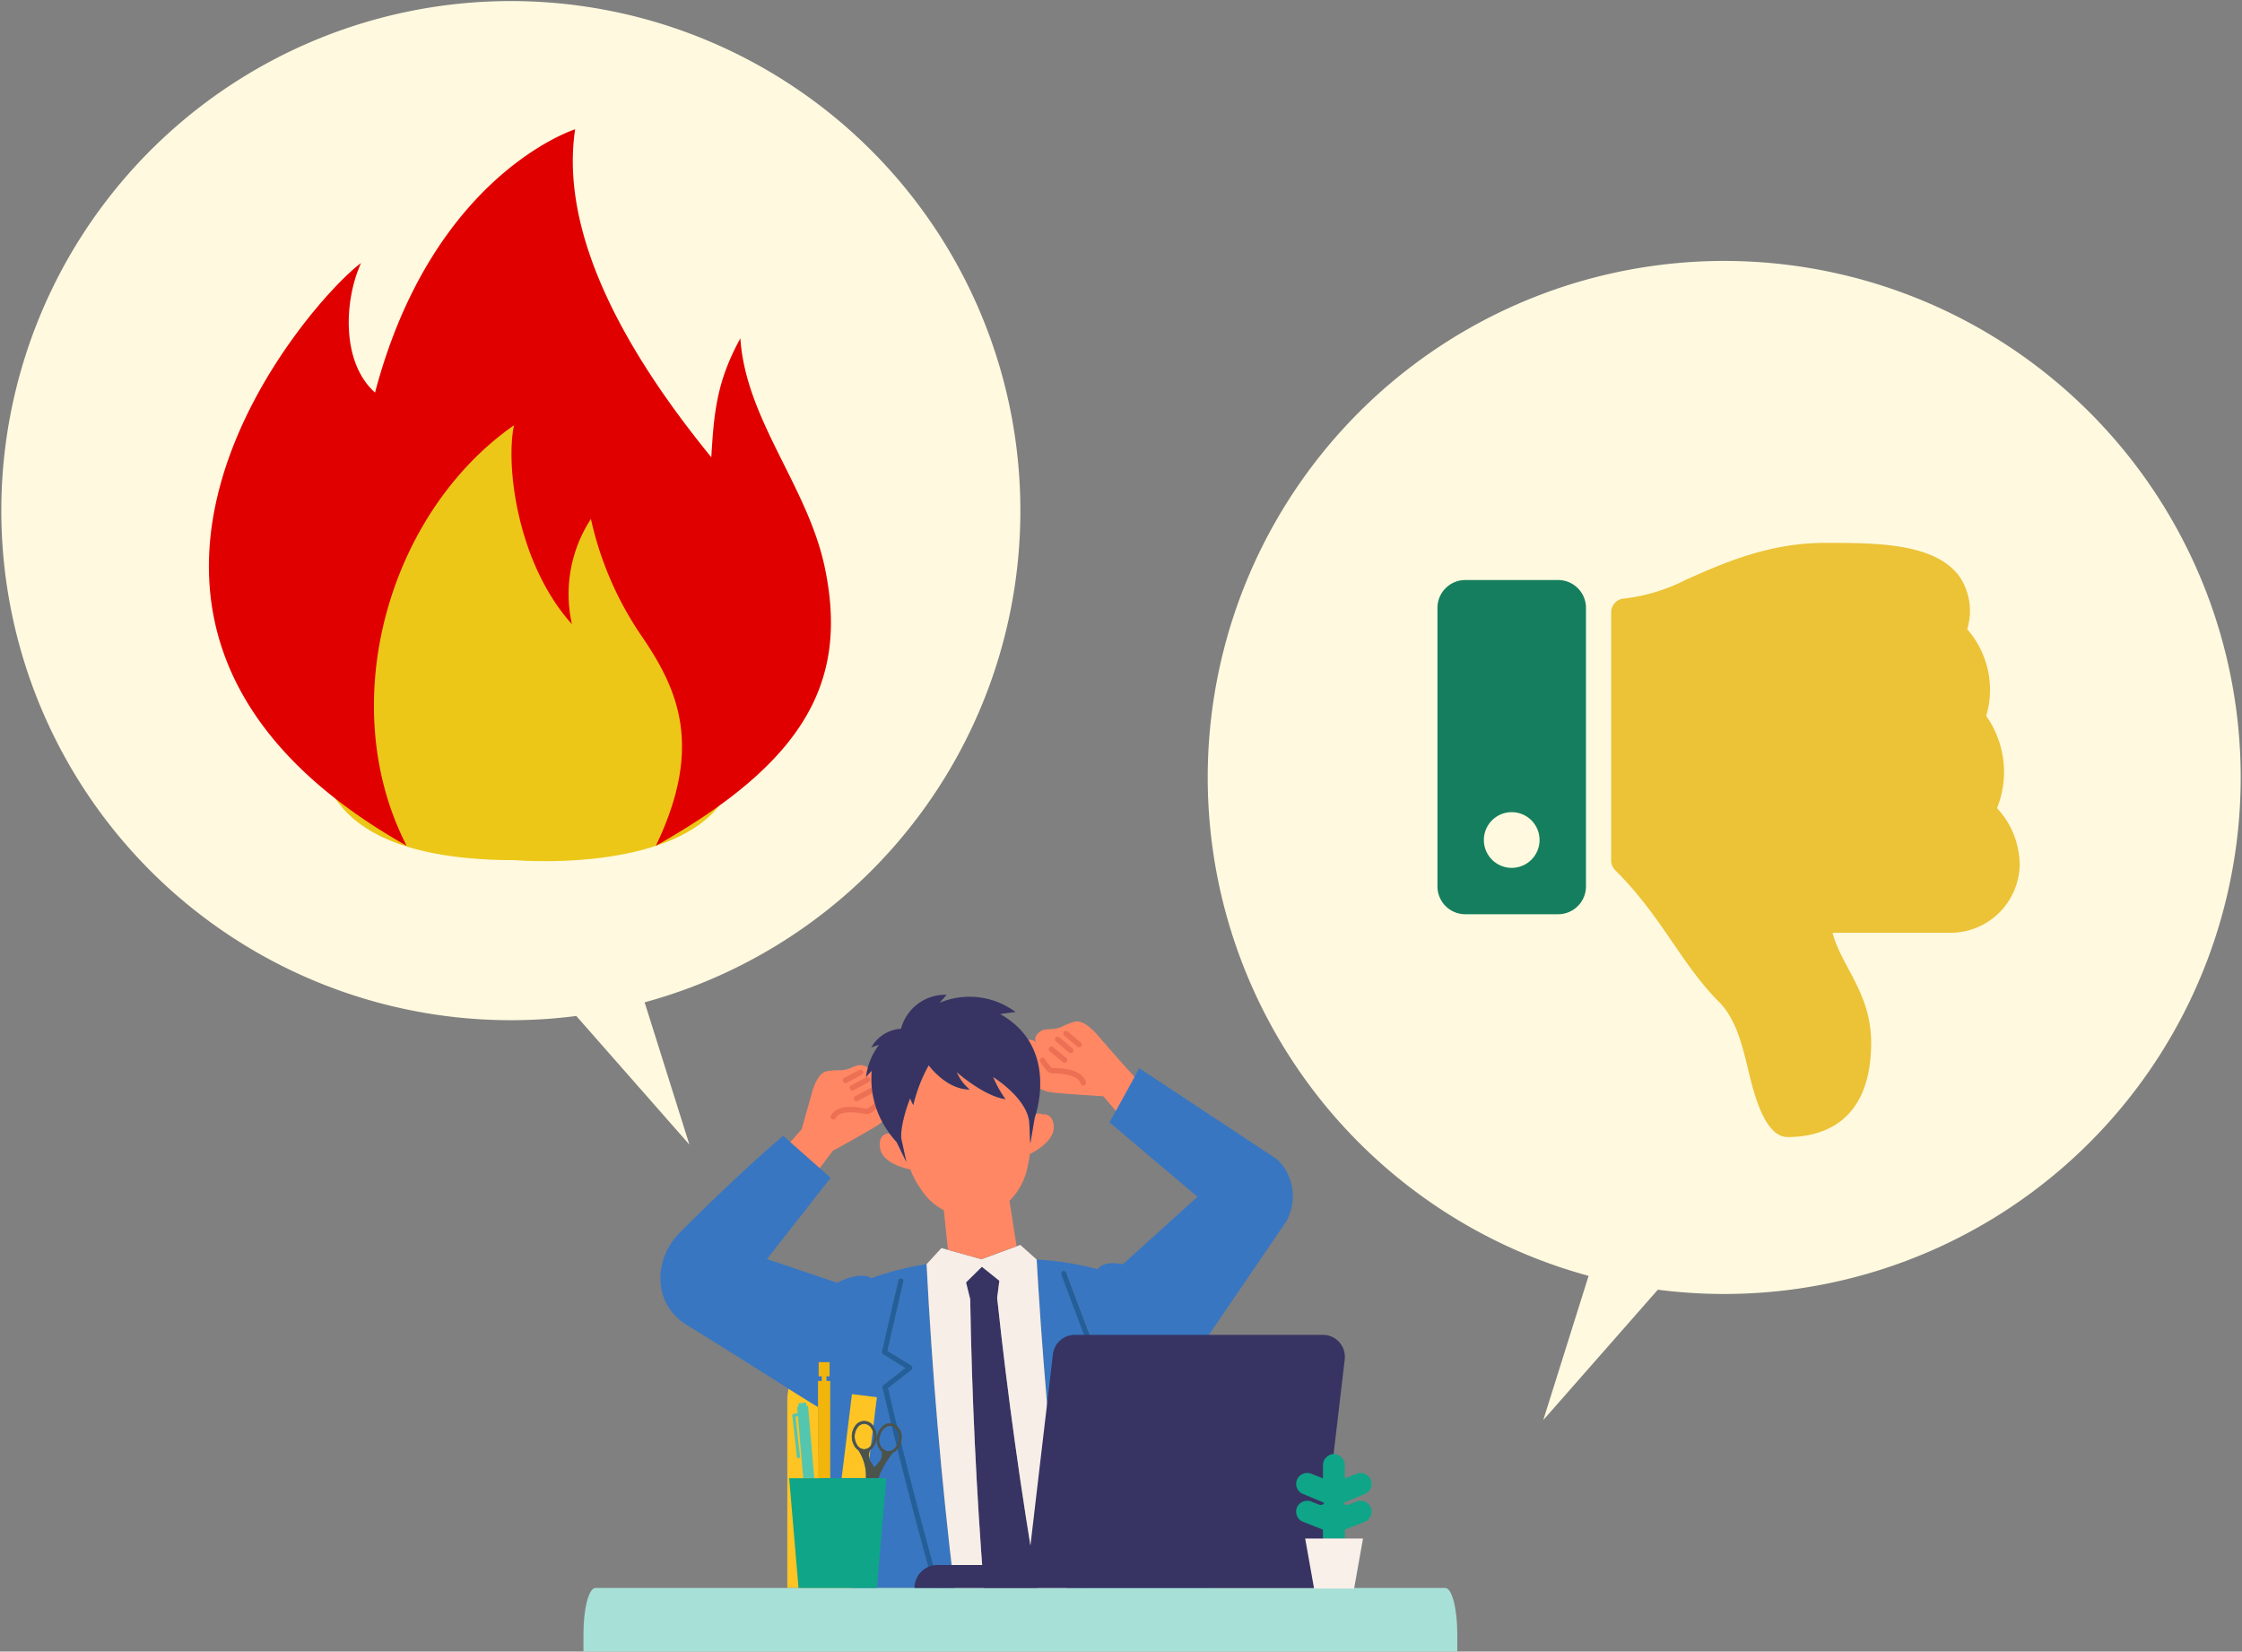 <svg xmlns="http://www.w3.org/2000/svg" width="215.389" height="158.661" viewBox="0 0 215.389 158.661"><rect x="0" y="0" width="215.389" height="158.661" fill="#808080" stroke="none"/><defs><clipPath id="clip-path"><path id="パス_1966" data-name="パス 1966" d="M0 0h83.949v63.1H0z" fill="none"/></clipPath></defs><g id="point01" transform="translate(3760.026 157.96)"><g id="グループ_5183" data-name="グループ 5183" transform="translate(-3703.974 -62.398)"><g id="マスクグループ_38" data-name="マスクグループ 38" clip-path="url(#clip-path)"><path id="パス_1935" data-name="パス 1935" d="M45.9 84.722a285.142 285.142 0 01-2.852-1.771 5.448 5.448 0 00-.123 1.149v17.993h6.242c-3.287-6.381-3.344-11.817-3.267-17.372" transform="translate(-23.341 -45.105)" fill="#fec424"/><path id="パス_1936" data-name="パス 1936" d="M41.773 42.035a28.043 28.043 0 00-5.3 1.342c-.61-.346-1.584-.377-3.138.376l-.142.07-6.751-2.28 6.112-7.8-1.048-.929-2.827-2.5L28 29.71s-3.638 2.99-9.88 9.233c-2.692 2.692-2.62 6.958.628 8.944 4.23 2.587 9.381 5.906 12.62 7.884-.077 5.556-.021 10.99 3.267 17.372H42.5a461.78 461.78 0 01-4.965-19.237.255.255 0 01.091-.258c.863-.673 1.331-1.035 2.108-1.633a423.12 423.12 0 01-2.131-1.318.253.253 0 01-.113-.271c.51-2.278 1.041-4.581 1.578-6.844a.254.254 0 01.494.117c-.523 2.2-1.039 4.443-1.538 6.663.877.545 1.364.846 2.289 1.414a.251.251 0 01.12.2.254.254 0 01-.1.214c-.918.705-1.389 1.069-2.27 1.756a462.875 462.875 0 004.962 19.2h1.4q-1.865-15.497-2.652-31.11z" transform="translate(-8.808 -16.155)" fill="#3876c1"/><path id="パス_1937" data-name="パス 1937" d="M119.39 30.209a4.935 4.935 0 00-.831-5.973l-13.274-8.778-.457.831-1.8 3.271-.6 1.1 8.453 7.152-7.168 6.481c-.889-.162-1.9-.209-2.427.479a28.983 28.983 0 00-5.853-.936c.049.867.1 1.735.156 2.6q.912 14.53 2.782 28.956h1.1c.227-6.84.61-13.731 1.142-20.531-.965-.527-1.492-.817-2.5-1.374a.254.254 0 01-.035-.421c.834-.663 1.266-1 2.055-1.622a499.958 499.958 0 01-2.331-6.187.254.254 0 01.476-.176 471.006 471.006 0 002.4 6.355.253.253 0 01-.08.291c-.78.611-1.208.949-1.9 1.5.846.467 1.368.753 2.309 1.267a.255.255 0 01.131.243 460.515 460.515 0 00-1.152 20.655H112c-3.038-4.786-4.049-11.415-4.653-17.533a.236.236 0 00.018-.023z" transform="translate(-51.89 -8.405)" fill="#3876c1"/><path id="パス_1938" data-name="パス 1938" d="M83.762 58.621c-.672-.537-1.007-.806-1.677-1.346l-1.523 1.5c.159.649.239.973.4 1.621q.234 13.894 1.312 27.74h5.152q-2.374-13.871-3.874-27.871c.083-.656.125-.984.211-1.64" transform="translate(-43.806 -31.144)" fill="#373463"/><path id="パス_1939" data-name="パス 1939" d="M82.982 56.677q-.081-1.3-.156-2.6c-.63-.556-.944-.835-1.571-1.4l-.363.134q-1.684.615-3.363 1.241-1.616-.449-3.231-.9l-.62-.173c-.572.617-.857.928-1.427 1.549q.8 15.607 2.668 31.107h2.835q-1.078-13.845-1.312-27.74c-.161-.647-.24-.972-.4-1.621l1.523-1.5c.67.54 1.005.809 1.677 1.346-.086.656-.128.984-.211 1.64q1.5 14 3.874 27.871h2.839q-1.859-14.421-2.762-28.954" transform="translate(-39.287 -28.645)" fill="#f7eee8"/><path id="パス_1940" data-name="パス 1940" d="M103.8 67.687c-.94-.513-1.462-.8-2.309-1.267.7-.552 1.123-.889 1.9-1.5a.253.253 0 00.08-.291c-.808-2.1-1.615-4.24-2.4-6.355a.254.254 0 00-.476.176 510.02 510.02 0 002.331 6.186c-.789.619-1.221.96-2.055 1.623a.254.254 0 00.035.421c1.007.557 1.535.847 2.5 1.374-.531 6.8-.914 13.691-1.142 20.531h.508c.229-6.881.616-13.815 1.152-20.655a.254.254 0 00-.131-.243" transform="translate(-54.696 -31.597)" fill="#235f9b"/><path id="パス_1941" data-name="パス 1941" d="M65.7 68.491a.253.253 0 00-.022-.417 390.09 390.09 0 01-2.289-1.414c.5-2.219 1.015-4.46 1.537-6.663a.254.254 0 00-.494-.117 554.034 554.034 0 00-1.578 6.844.253.253 0 00.114.271c.866.539 1.349.838 2.131 1.318-.777.6-1.245.96-2.108 1.633a.253.253 0 00-.091.258 463.354 463.354 0 004.965 19.237h.535a461.953 461.953 0 01-4.962-19.2 369.39 369.39 0 012.27-1.756" transform="translate(-34.176 -32.454)" fill="#235f9b"/><path id="パス_1942" data-name="パス 1942" d="M47.637 23.047s3.366-1.86 4.24-2.417c1.064-.678 2.014-2.094.543-2.171A19.13 19.13 0 0052.942 16a.756.756 0 00-.512-.914.907.907 0 00-1.2.524s.156-.553-.7-.77c-.729-.185-1.2.523-2.38.462a5.424 5.424 0 00-1.037.093c-1.036.092-1.522 2.225-1.522 2.225l-.948 3.363-1.084 1.223 2.826 2.5z" transform="translate(-23.682 -8.053)" fill="#ff8764"/><path id="パス_1943" data-name="パス 1943" d="M54.873 17.051a.256.256 0 00.122-.031l1.449-.774a.26.26 0 10-.245-.459l-1.449.774a.26.26 0 00.123.49" transform="translate(-29.696 -8.568)" fill="#ed7054"/><path id="パス_1944" data-name="パス 1944" d="M56.092 18.476a.26.26 0 00.229.137.256.256 0 00.122-.031l1.449-.774a.26.26 0 00-.245-.459l-1.449.774a.26.26 0 00-.107.352" transform="translate(-30.483 -9.418)" fill="#ed7054"/><path id="パス_1945" data-name="パス 1945" d="M56.947 20.756a.259.259 0 00.352.107l1.449-.774a.26.26 0 00-.245-.459l-1.449.774a.26.26 0 00-.107.352" transform="translate(-30.948 -10.657)" fill="#ed7054"/><path id="パス_1946" data-name="パス 1946" d="M56.782 22.375a.261.261 0 00-.368 0 4 4 0 01-.865.7c-.039 0-.13-.02-.211-.034-.784-.137-2.621-.458-3.258.689a.26.26 0 00.1.354.263.263 0 00.126.032.259.259 0 00.227-.134c.458-.824 2.1-.537 2.714-.429a2.108 2.108 0 00.31.043c.3 0 .833-.465 1.224-.856a.26.26 0 000-.368" transform="translate(-28.301 -12.126)" fill="#ed7054"/><path id="パス_1947" data-name="パス 1947" d="M101.755 9.644l-2.3-2.628S98.1 5.3 97.12 5.662a5.406 5.406 0 00-.975.362c-1.035.562-1.769.127-2.347.607-.68.565-.3 1-.3 1a.907.907 0 00-1.312.046.756.756 0 00-.069 1.046 19.077 19.077 0 001.528 1.994c-1.295.7.172 1.572 1.424 1.726 1.029.126 4.868.358 4.868.358l1.2 1.409 1.8-3.271z" transform="translate(-49.991 -3.051)" fill="#ff8764"/><path id="パス_1948" data-name="パス 1948" d="M102.491 9.175a.256.256 0 01-.113-.056l-1.256-1.058a.26.26 0 01.335-.4l1.256 1.058a.26.26 0 01-.222.453" transform="translate(-54.935 -4.134)" fill="#ed7054"/><path id="パス_1949" data-name="パス 1949" d="M101 10.316a.26.26 0 01-.366.031L99.38 9.289a.26.26 0 01.335-.4l1.256 1.058a.26.26 0 01.031.366" transform="translate(-53.988 -4.801)" fill="#ed7054"/><path id="パス_1950" data-name="パス 1950" d="M99.691 12.369a.26.26 0 01-.366.031l-1.256-1.058a.26.26 0 01.335-.4L99.659 12a.26.26 0 01.031.366" transform="translate(-53.275 -5.917)" fill="#ed7054"/><path id="パス_1951" data-name="パス 1951" d="M96.2 13.281a.261.261 0 01.36.077 4.013 4.013 0 00.7.868c.039 0 .131.007.214.01.8.029 2.659.1 3.044 1.352a.26.26 0 01-.172.325.263.263 0 01-.13.006.261.261 0 01-.195-.178c-.276-.9-1.939-.961-2.565-.984a2.088 2.088 0 01-.312-.022c-.3-.063-.719-.629-1.02-1.093a.26.26 0 01.077-.36" transform="translate(-52.246 -7.199)" fill="#ed7054"/><path id="パス_1952" data-name="パス 1952" d="M79.091 20.618a1.358 1.358 0 00-.339-.83.808.808 0 00-.695-.21.93.93 0 00-.68-.051c-.051.175-.092.293-.106.335l-.006.017-.007.042-.416 2.452-.1-2.083a2.697 2.697 0 00-.033-.222c-.417-2.238-3.446-4.1-3.446-4.1a10.628 10.628 0 001.194 2.132c-2.1-.3-4.685-2.6-4.685-2.6a4.413 4.413 0 001.246 1.67c-1.935 0-3.436-1.685-3.932-2.32a14.745 14.745 0 00-1.481 3.823 4.965 4.965 0 01-.3-.656 13.924 13.924 0 00-.773 2.654 5.593 5.593 0 00-.083 1.206l.492 2.261-.926-1.9c-.2-.215-.388-.44-.566-.673-.041-.053-.081-.108-.121-.162v-.006l-.014.006a.848.848 0 00-.871.611 1.763 1.763 0 00-.035.764c.226 1.626 2.917 2.078 2.917 2.078a8.2 8.2 0 001.022 1.9 5.612 5.612 0 002.192 2.016l.395 3.8q1.615.454 3.231.9 1.679-.627 3.363-1.241L75 28.859l-.153-.985a6.413 6.413 0 001.777-3.462 8.532 8.532 0 00.176-1.041s2.487-1.123 2.292-2.753" transform="translate(-33.918 -8.078)" fill="#ff8764"/><path id="パス_1953" data-name="パス 1953" d="M72.456 1.9l-.074-.041c.415-.069.9-.135 1.476-.2a7.407 7.407 0 00-7.3-.89l.68-.77a4.4 4.4 0 00-4.388 3.264 3.529 3.529 0 00-2.854 1.793l.75-.254a6.393 6.393 0 00-1.263 3.112s.224-.266.556-.615a8.73 8.73 0 001.711 6.019v.006l.121.163c.177.232.366.457.565.673l.927 1.9-.491-2.26a5.6 5.6 0 01.083-1.207 13.922 13.922 0 01.774-2.653 4.926 4.926 0 00.3.655 14.748 14.748 0 011.481-3.818c.5.635 2 2.325 3.932 2.32A4.411 4.411 0 0168.2 7.428s2.586 2.3 4.686 2.6a10.639 10.639 0 01-1.192-2.135s3.029 1.86 3.446 4.1c.014.074.025.148.032.223l.1 2.083.416-2.452.007-.042.006-.017c.015-.042.055-.159.106-.335.412-1.407 1.574-6.725-3.345-9.552" transform="translate(-32.342 .001)" fill="#373463"/><path id="パス_1954" data-name="パス 1954" d="M82.8 124.907H1.149c-.635 0-1.149 1.974-1.149 4.409v1.7h83.949v-1.7c0-2.435-.515-4.409-1.149-4.409" transform="translate(0 -67.919)" fill="#a7e0d7"/><path id="パス_1955" data-name="パス 1955" d="M45.475 86.181l-.157.014-.027-.32-.751.064.027.32-.143.012.051.594-.527.135.466 4.2.3-.033-.438-3.937.224-.056.511 5.968h1.059z" transform="translate(-23.897 -46.695)" fill="#54c6b0"/><path id="パス_1956" data-name="パス 1956" d="M50.206 79.165v-.452h.3v-1.356h-1.053v1.356h.3v.452h-.363v9.341h1.177v-9.341z" transform="translate(-26.857 -42.063)" fill="#f2b50b"/><path id="パス_1957" data-name="パス 1957" d="M58.076 90.345a.517.517 0 00-.059 0 .813.813 0 00-.637.346 1.506 1.506 0 00.005 1.75.763.763 0 001.276 0l.005-.008.173-1.41a1.254 1.254 0 00-.184-.332.83.83 0 00-.579-.34" transform="translate(-31.05 -49.124)" fill="#fec424"/><path id="パス_1958" data-name="パス 1958" d="M55.354 84.09l-.991 8.076H56.7a6.74 6.74 0 000-.514 4.539 4.539 0 00-.726-2.174 1.265 1.265 0 01-.29-.271 1.779 1.779 0 01-.006-2.085 1.035 1.035 0 011.707-.005l.026.036.34-2.769z" transform="translate(-29.56 -45.725)" fill="#fec424"/><path id="パス_1959" data-name="パス 1959" d="M60.146 96.687l.1-.835-.047.033a1.351 1.351 0 00-.056.8" transform="translate(-32.685 -52.12)" fill="#fec424"/><path id="パス_1960" data-name="パス 1960" d="M60.373 89.967a1.075 1.075 0 00-.922.283 1.7 1.7 0 00-.526.962 1.548 1.548 0 00.436 1.465l.023.058a1.108 1.108 0 01-.224.888 4.473 4.473 0 01-.5.563l-.4-.638a.689.689 0 01-.074-.184 1.356 1.356 0 01.056-.8c.016-.01.031-.022.047-.033a1.247 1.247 0 00.264-.254 1.779 1.779 0 00.019-2.049l-.026-.036a1.035 1.035 0 00-1.707.005 1.777 1.777 0 00.006 2.085 1.247 1.247 0 00.29.271 4.541 4.541 0 01.726 2.174c.006.145.005.32 0 .514H59.1a5.13 5.13 0 01.11-.4 9.222 9.222 0 011.224-2.015v-.005a1.286 1.286 0 00.3-.2 1.7 1.7 0 00.526-.962 1.369 1.369 0 00-.894-1.688M57.7 92.455a.807.807 0 01-.639-.343 1.506 1.506 0 01-.005-1.75.813.813 0 01.636-.346.51.51 0 01.059 0 .831.831 0 01.58.34 1.28 1.28 0 01.184.332 1.545 1.545 0 01.1.542 1.429 1.429 0 01-.272.868l-.006.008a.812.812 0 01-.636.346M61 91.6a1.426 1.426 0 01-.438.808.812.812 0 01-.691.22 1.1 1.1 0 01-.676-1.368 1.43 1.43 0 01.438-.808.836.836 0 01.619-.23.637.637 0 01.072.01A1.1 1.1 0 0161 91.6" transform="translate(-30.723 -48.798)" fill="#4b534b"/><path id="パス_1961" data-name="パス 1961" d="M43.318 101.792l.9 10.546h7.533l.9-10.546z" transform="translate(-23.554 -55.35)" fill="#0fa588"/><path id="パス_1962" data-name="パス 1962" d="M108.932 71.608H85.1a2.114 2.114 0 00-2.1 1.867l-2.38 20.24h-8.712a2.21 2.21 0 00-2.208 2.21h38.751l2.583-21.956a2.115 2.115 0 00-2.1-2.362" transform="translate(-37.898 -38.937)" fill="#373463"/><path id="パス_1963" data-name="パス 1963" d="M155.841 101.279l-.714.282c-.185.073-.48.018-.48-.181l2.007-.837a1.049 1.049 0 00.547-1.455 1.079 1.079 0 00-1.361-.479l-1.1.434V97.8a1.079 1.079 0 00-.946-1.089 1 1 0 00-.1 0 .981.981 0 00-.1 0 1.079 1.079 0 00-.946 1.089v1.242l-1.1-.434a1.079 1.079 0 00-1.361.479 1.049 1.049 0 00.547 1.455l2.007.837c0 .2-.3.255-.481.181l-.713-.282a1.079 1.079 0 00-1.361.48 1.049 1.049 0 00.547 1.455l1.912.756v.85h2.1v-.85l1.912-.756a1.049 1.049 0 00.547-1.455 1.079 1.079 0 00-1.361-.48" transform="translate(-81.601 -52.585)" fill="#0fa588"/><path id="パス_1964" data-name="パス 1964" d="M151.972 114.487l.855 4.807h3.846l.855-4.807z" transform="translate(-82.636 -62.253)" fill="#f9f0ea"/></g></g><g id="グループ_5184" data-name="グループ 5184" transform="translate(-4443.026 -378.5)"><path id="パス_1889" data-name="パス 1889" d="M150.586 98.1l-.234.029a48.951 48.951 0 117.24-1.464l-.441.125 4.3 13.667z" transform="translate(587.779 220.04)" fill="#fff9df"/><path id="パス_1890" data-name="パス 1890" d="M148.429 87.128s20.5 1.782 21.387-9.8-23.17-40.1-23.17-40.1l-16.04 33.859s-7.129 16.041 17.823 16.041" transform="translate(584.03 216.042)" fill="#ecc718"/><path id="パス_1891" data-name="パス 1891" d="M176.926 56.607c-1.619-7.856-7.615-14.247-8.125-22.089-2.27 4.13-2.539 7.11-2.793 11.425-7.218-8.845-14.7-20.681-13.083-31.505 0 0-13.686 4.3-19.222 25.291-3.27-2.908-2.962-8.9-1.344-12.443-4.856 3.541-32.748 34.973 4.38 55.98-6.981-13.591-1.8-31.934 10.319-40.4-.809 3.642.2 13.15 5.564 19.12a13.19 13.19 0 011.821-10.116A32.128 32.128 0 00159.3 63.1c3.525 5.153 5.968 10.622 1.381 20.167 14.6-8.23 18.447-16.019 16.246-26.659" transform="translate(585.327 218.523)" fill="#e10000"/></g><g id="グループ_5186" data-name="グループ 5186" transform="translate(0 35)"><path id="パス_1965" data-name="パス 1965" d="M138.464 99.434l.238.03a49.619 49.619 0 10-7.338-1.484l.447.126-4.354 13.854z" transform="translate(-3739.221 -168.5)" fill="#fff9df"/><g id="グループ_5185" data-name="グループ 5185" transform="translate(-3621.93 -140.808)"><path id="Icon_awesome-thumbs-down" data-name="Icon awesome-thumbs-down" d="M0 7.363v26.755a2.675 2.675 0 002.675 2.675h8.918a2.675 2.675 0 002.675-2.675V7.363a2.675 2.675 0 00-2.675-2.675H2.675A2.675 2.675 0 000 7.363zm4.459 22.3a2.675 2.675 0 112.675 2.675 2.675 2.675 0 01-2.675-2.679z" transform="translate(0 -1.12)" fill="#157e5e"/><path id="Icon_awesome-thumbs-down-2" data-name="Icon awesome-thumbs-down" d="M40.382 57.077c-2.25 0-3.287-4.38-3.783-6.443-.58-2.415-1.18-4.913-2.831-6.566-3.62-3.626-5.519-8.246-9.935-12.609a1.336 1.336 0 01-.4-.95V6.678a1.338 1.338 0 011.318-1.338 17.541 17.541 0 005.869-1.8C34.16 1.962 38.566 0 43.949 0h.317c4.769 0 10.408.046 12.683 3.315a5.918 5.918 0 01.685 4.976 8.816 8.816 0 011.826 8.334 9.313 9.313 0 011.04 8.858l.012.012a8.072 8.072 0 012.167 5.484 6.661 6.661 0 01-6.639 6.477H44.7c.815 3.159 3.71 5.812 3.71 10.54-.001 8.189-5.352 9.081-8.028 9.081z" transform="translate(-6.743)" fill="#ecc236"/></g></g></g></svg>